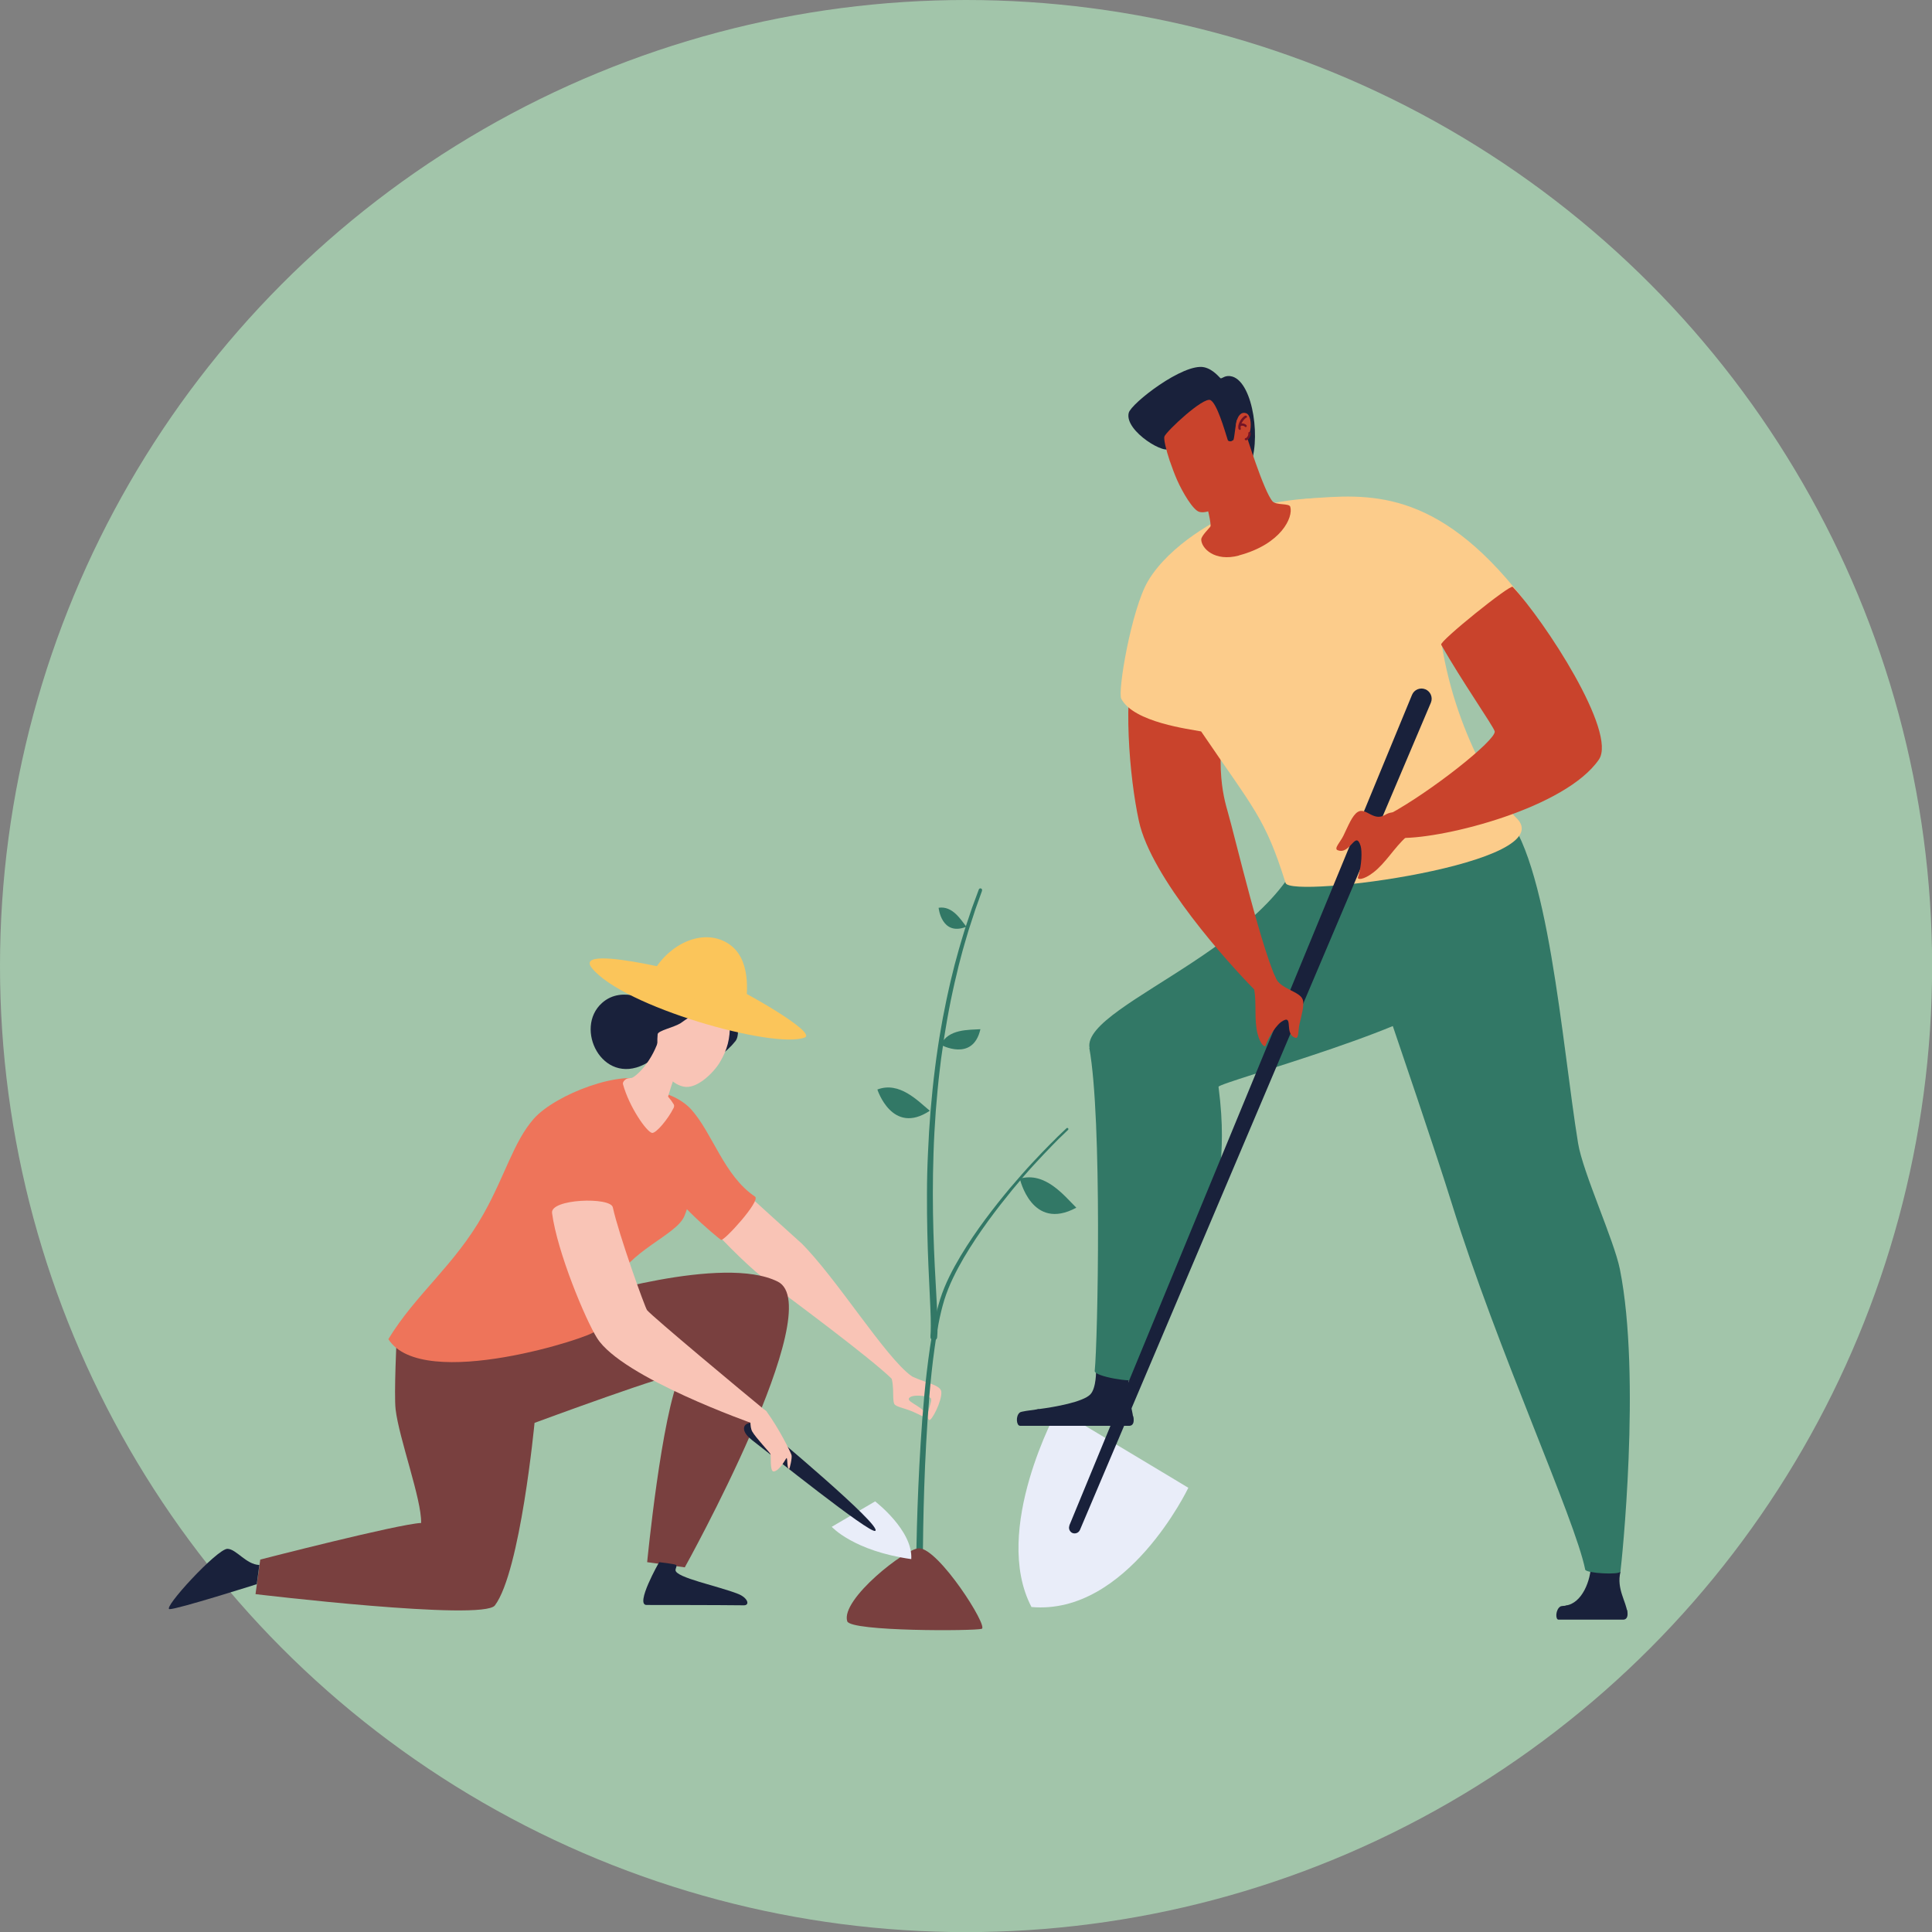 <?xml version="1.0" encoding="UTF-8"?> <svg xmlns="http://www.w3.org/2000/svg" id="Layer_2" width="171.03" height="171.03" viewBox="0 0 171.03 171.03"><rect x="0" y="0" width="171.03" height="171.03" fill="#808080" stroke="none"/><defs><style>.cls-1{fill:#f9c4b6;}.cls-2{fill:#e9edf9;}.cls-3{fill:#ee745a;}.cls-4{fill:#fccc8b;}.cls-5{fill:#fbc55a;}.cls-6{fill:#b5b5b5;}.cls-7{fill:#327866;}.cls-8{fill:#c9432c;}.cls-9{fill:#19213b;}.cls-10{fill:#a2c5aa;}.cls-11{fill:#731426;}.cls-12{fill:#79403f;}</style></defs><g id="CONTENT"><circle class="cls-10" cx="85.52" cy="85.52" r="85.52"></circle><path class="cls-2" d="m105.19,131.7l-11.57-6.95s-5.88,10.68-2.31,17.51c8.49.76,13.89-10.56,13.89-10.56Z"></path><g id="foot"><path class="cls-9" d="m90.71,125.83s6.62.06,8.81.06c.32,0,.83.07.8-.33-.07-.89-.69-2.5-.36-3.45-.62-.59-2.93-.84-2.93-.84,0,0,.04,1.62-.52,2.18-.66.66-3.08,1.1-4.55,1.29-.9.12-1.26,1.09-1.26,1.09Z"></path><path class="cls-9" d="m90.27,126.22h9.7c.32,0,.48-.3.34-.87l-8.33.04v-.65c-.9.12-1.59.21-1.7.3-.4.32-.29,1.17,0,1.17Z"></path></g><g id="foot-2"><path class="cls-9" d="m138.4,142.99s2.66.06,4.85.06c.32,0,.83.07.8-.33-.07-.89-.97-2.09-.6-3.56-.62-.59-2.07-1.09-2.61-.68,0,1.38-.77,3.46-2.24,3.65-.46.38-.2.85-.2.85Z"></path><path class="cls-9" d="m137.96,143.38h5.73c.32,0,.48-.3.34-.87,0,0-.34.06-.76,0-.35-.06-1.27-.32-1.65-.37-.41-.05-3.25-.06-3.48.07-.44.26-.47,1.17-.17,1.17Z"></path></g><g id="legs"><path class="cls-7" d="m96.43,92.77c1.15,6.26.75,25.98.48,28.59-.05.5,3.43,1.05,3.54.75.24-.69,7.22-12.46,7.59-18.57.11-1.89.29-3.77-.17-7.33-.05-.39,20.15-5.82,20.32-8.49.49-7.72.72-14.2.4-17.18-5.51-.78-12.59,1.95-12.59,1.95-.78,10.67-20.28,16.28-19.55,20.28Z"></path><path class="cls-7" d="m143.45,139.12c-.05.32-3.05.16-3.12-.17-.9-4.5-7.75-19.36-11.82-32.44-2.75-8.83-12.11-35.62-12.14-36.12,0,0,14.77.43,16.62,1.39,4.08,3.96,5.29,20.74,6.71,29.43.42,2.58,3.19,8.59,3.7,11.15,1.91,9.53.13,26.2.05,26.75Z"></path></g><path class="cls-8" d="m109.17,59.42c-1.7,7.04-1.1,10.33-.51,12.35.65,2.22,3.17,13.01,4.57,15.41.21.36-1.71.91-2.2.41-2.25-2.28-9.12-9.86-10.21-14.91-.84-3.86-1.47-11.17-.29-14.97.66-2.11,8.65,1.71,8.65,1.71Z"></path><g id="body"><path class="cls-4" d="m113.81,78.18c-1.82-5.79-2.78-6.51-7.48-13.43-.98-.2-5.96-.79-7.07-2.89-.34-.65.9-7.92,2.36-10.41,1.92-3.26,6.34-5.64,7.72-6.1.97-.32,6.29-1.79,9.85-1.04,1.71.37,8.03,9.73,8.29,11.73,1.18,9.05,5.7,15.38,6.72,16.33,4.31,4.06-19.95,7.2-20.39,5.8Z"></path><path class="cls-4" d="m115.78,44.14c5.26-.4,11.34-1,18.93,8.72.46.59-12.4,6.98-12.93,6.56-.54-.43-3.96-7.52-4.75-10.35-.78-2.83-3.45-4.75-1.25-4.92Z"></path></g><g id="head"><path class="cls-9" d="m103.57,39.61c-.17.85-4.06-1.43-3.65-3.06.21-.84,4.84-4.43,6.67-4.04.84.18,1.39.96,1.47.98.14.03.43-.34,1.05-.15,1.86.59,2.57,5.82,1.46,8.11-1.11,2.29-6.99-1.84-6.99-1.84Z"></path><path class="cls-8" d="m109.67,49.17c3.76-1,4.83-3.39,4.55-4.31-.1-.33-1.24-.11-1.57-.48-.78-.89-2.37-6.03-2.37-6.03l-4.48,2.49s1.54,5.4,1.35,5.77c-.07.13-.81.82-.81,1.15.01.77,1.18,1.99,3.33,1.42Z"></path><path class="cls-8" d="m103.58,40.87c.18.53.39,1.09.62,1.62.5,1.12,1.41,2.66,1.96,2.82,1.29.38,4.12-2.15,4.22-3.05.09-.76-.18-1.58-.25-2.44-.07-.9-.2-1.64-.57-2.62-.13-.34-.26,1.49-.37,1.76-.06.15-.46.14-.5,0-.3-.95-.96-3.24-1.53-3.54-.62-.32-3.89,2.74-4.08,3.22-.08.2.13,1.14.49,2.22Z"></path><path class="cls-8" d="m110.31,36.58c.74.25.44,3-.58,2.16-.6-.49-.32-2.47.58-2.16Z"></path><path class="cls-11" d="m109.74,38.05s-.08-.03-.1-.07c-.06-.22,0-.49.17-.76.12-.19.32-.41.46-.43.05,0,.11.03.12.08.01.05-.03.11-.08.12-.1.03-.58.53-.47.95.01.05-.02.11-.07.12,0,0-.02,0-.03,0Z"></path><path class="cls-11" d="m110.29,38.98s-.09-.03-.1-.08c-.01-.05.02-.11.08-.12.08-.01.13-.08.16-.13.07-.1.09-.23.08-.29-.01-.05.02-.11.08-.12.05-.01.11.02.12.08.03.13-.02.31-.11.45-.08.12-.18.19-.29.21,0,0-.01,0-.02,0Z"></path><path class="cls-11" d="m110.28,37.81s-.05-.01-.07-.03c-.11-.12-.3-.11-.39-.06-.05.03-.11,0-.14-.04-.03-.05,0-.11.04-.14.17-.09.45-.08.62.1.04.04.04.1,0,.14-.02.02-.04.03-.07.03Z"></path></g><path class="cls-8" d="m133.91,51.95c2.82,3,9.28,12.89,7.63,15.29-2.93,4.26-13.56,6.98-17.49,6.94-.7,0-1.47-1.88-1.12-2.07,3.72-2,9.51-6.59,9.39-7.36-.06-.38-2.98-4.55-4.74-7.68-.17-.3,6.11-5.36,6.33-5.12Z"></path><path class="cls-9" d="m94.66,135.05l30.34-73.54c.19-.46.72-.68,1.18-.49.46.19.68.72.49,1.18h0s-31.07,73.24-31.07,73.24c-.11.25-.4.37-.66.27-.25-.11-.37-.4-.27-.65Z"></path><path class="cls-8" d="m112.03,92.55c.36-.97,1.07-1.88,1.41-2.1,1.15-.77.18,1.1,1.23,1.42.32.1.24-.63.36-1.18.19-.84.46-1.71.29-2.21-.25-.73-2.02-.93-2.41-1.95-.6-1.57-1.99.41-1.88,1.06.22,1.3-.02,2.68.29,3.9.25.99.65,1.25.72,1.07Z"></path><path class="cls-8" d="m120.21,77.68c.36-1.09.37-2.37.24-2.79-.46-1.46-.91.83-2.04.37-.35-.14.24-.71.51-1.27.42-.86.78-1.8,1.27-2.11.72-.46,1.38.88,2.42.26,1.6-.95,2.45,1.44,1.9,1.93-1.09.97-1.84,2.33-2.94,3.17-.9.69-1.43.64-1.36.43Z"></path><path class="cls-1" d="m79.65,121.2c1.63,1.23,3.6,1.23,3.68,2.01.08.78-.87,2.64-1.08,2.49-.47-.32.43-1.76.11-1.96-.26-.16-1.65-.35-1.89.04-.23.39,1.57.8,1.52,1.69,0,.1-.7-.3-1.2-.51-.81-.34-1.51-.42-1.63-.69-.23-.53.15-1.92-.58-3.08-.14-.22,1.06,0,1.06,0Z"></path><path class="cls-7" d="m81.06,142.44s-.01-2.91.11-7.26c.06-2.18.16-4.71.33-7.43.17-2.72.41-5.61.83-8.49.22-1.44.47-2.88.9-4.26.44-1.38,1.11-2.64,1.81-3.82,1.41-2.34,2.99-4.35,4.38-6.02.71-.83,1.36-1.58,1.97-2.23.6-.65,1.14-1.2,1.59-1.66.23-.22.43-.42.6-.6.18-.17.33-.32.45-.43.25-.23.38-.36.38-.36.04-.04.1-.04.14,0,.04.04.04.1,0,.14h0s-.13.13-.37.36c-.12.12-.27.26-.45.43-.17.17-.37.38-.59.6-.44.45-.97,1.01-1.57,1.66-.6.65-1.25,1.4-1.94,2.24-1.37,1.68-2.92,3.69-4.3,6.02-.68,1.17-1.32,2.41-1.74,3.76-.41,1.35-.65,2.78-.85,4.21-.4,2.86-.6,5.75-.75,8.46-.15,2.71-.22,5.25-.26,7.42-.04,2.17-.05,3.98-.05,5.25,0,1.27,0,1.99,0,1.99h0c0,.17-.13.3-.3.3-.17,0-.3-.13-.3-.3Z"></path><path class="cls-12" d="m75,143.52c-.6-1.94,5.2-6.46,6.35-6.46,1.75,0,6.16,6.93,5.56,7.13-.6.2-11.63.25-11.91-.67Z"></path><path class="cls-7" d="m86.93,78.87s-.21.59-.58,1.62c-.17.52-.38,1.15-.61,1.87-.21.73-.47,1.55-.7,2.46-.06.23-.12.46-.18.69-.06.24-.11.48-.17.72-.12.49-.24,1-.35,1.52-.11.53-.23,1.06-.33,1.62-.1.55-.21,1.12-.3,1.7-.1.58-.19,1.16-.27,1.76-.04.3-.08.6-.13.9-.04.3-.07.61-.11.91-.15,1.22-.26,2.46-.36,3.71-.09,1.25-.16,2.49-.2,3.72-.04,1.23-.06,2.44-.06,3.61,0,2.34.08,4.53.17,6.4.09,1.87.2,3.43.23,4.54.02.55.02.99.01,1.29,0,.15-.02.27-.02.35,0,.08-.01.12-.01.12-.01.17-.16.29-.32.27-.17-.01-.29-.16-.27-.32h0s0-.03,0-.03c0,0,0-.04,0-.11,0-.07.02-.17.02-.31.01-.28.01-.71,0-1.25-.03-1.09-.12-2.65-.2-4.53-.08-1.88-.14-4.07-.13-6.43,0-1.18.03-2.39.09-3.63.05-1.23.13-2.49.23-3.74.11-1.25.23-2.5.39-3.73.04-.31.08-.61.12-.92.04-.3.09-.6.13-.9.08-.6.19-1.19.29-1.77.09-.58.21-1.15.32-1.7.1-.56.23-1.1.34-1.62.11-.53.24-1.04.36-1.53.06-.25.12-.49.18-.73.06-.24.13-.47.19-.69.24-.91.5-1.73.72-2.47.24-.73.45-1.36.63-1.88.38-1.03.6-1.62.6-1.62.03-.08.12-.12.19-.09.08.03.12.11.09.19Z"></path><path class="cls-7" d="m90.28,104.34c2.25-.64,3.92,1.5,5,2.57-3.95,2.14-5-2.57-5-2.57Z"></path><path class="cls-7" d="m77.67,96.45c1.95-.75,3.6,1.02,4.64,1.88-3.33,2.22-4.64-1.88-4.64-1.88Z"></path><path class="cls-7" d="m83.28,92.49c.67-1.42,2.49-1.31,3.51-1.38-.67,2.94-3.51,1.38-3.51,1.38Z"></path><path class="cls-7" d="m83.09,80.36c1.23-.19,1.96,1.05,2.46,1.68-2.21.87-2.46-1.68-2.46-1.68Z"></path><path class="cls-1" d="m70.89,110.01c-.42-.41-7.57-6.71-9.66-9.11-1.59.25-2.14,2.04-1.91,3.11.23,1.07,5.58,7.17,8.86,9.61,2.23,1.67,8.78,6.52,10.78,8.45.72.7,2.07,0,1.72-.26-2.35-1.71-6.62-8.67-9.79-11.81Z"></path><path class="cls-3" d="m58.71,96.79c.82.14,1.89.77,2.46,1.4,1.92,2.13,2.92,5.9,5.67,7.74.54.36-2.78,3.99-3.01,3.83-.24-.16-4.89-3.87-6.36-7.17-1.47-3.3-1.08-4.09-1.08-4.09l2.32-1.7Z"></path><path class="cls-12" d="m48.72,112.41l2.72,2.56s12.6-3.95,17.42-1.51c4.55,2.3-8.24,25.29-8.24,25.29l-3.33-.46s1.27-13.1,2.95-16.64c-.33-.35-12.92,4.31-12.92,4.31,0,0-1.25,13.15-3.51,16.16-1.06,1.41-21.19-1-21.19-1l.42-3.06s12.22-3.15,14.24-3.24c.06-2.06-1.97-7.51-2.26-10.07-.15-1.33.1-6.46.1-6.46l13.6-5.86Z"></path><path class="cls-6" d="m59.94,122.33s-.02,0-.04,0c-.04-.02-.06-.05-.05-.09,0-.05.18-1.25.37-1.63.02-.04.07-.06.12-.04.04.02.06.07.04.12-.12.25-.25.93-.31,1.31.29-.26.85-.67,1.4-.44.04.02.07.07.05.11-.02.04-.07.07-.11.05-.65-.27-1.39.58-1.39.59-.02.02-.04.03-.07.03Z"></path><path class="cls-9" d="m57.23,142.08s6.47,0,8.62.03c.56,0,.35-.67-.51-1.01-1.77-.7-5.52-1.44-5.54-2.1,0-.18.15-.37.06-.46-.09-.09-1.51-.25-1.51-.25,0,0-2.17,3.8-1.11,3.79Z"></path><path class="cls-9" d="m22.96,138.54c-1.18-.04-2.04-1.42-2.83-1.43-.91,0-5.8,5.32-5.12,5.34.68.02,7.72-2.21,7.72-2.21l.23-1.7Z"></path><path class="cls-3" d="m34.37,118.56c2.43-4,5.87-6.54,8.42-11.07,1.93-3.43,2.67-6.41,4.46-8.45,1.92-2.17,7.87-4.43,10.16-3.31,1.37.67,3.54,3.57,3.95,5.67.31,1.58.04,4.25-.77,6.24-.69,1.71-4.99,3.08-6.23,6.09-.78,1.9-1.92,2.19-1.88,2.8.01.21.08,1.04.14,1.34.07.38-15.19,5.45-18.24.68Z"></path><path class="cls-9" d="m57.78,88.79s-2.63-1.67-4.49,0c-2.49,2.23,0,7.31,3.73,5.44,3.03-1.52.76-5.44.76-5.44Z"></path><path class="cls-9" d="m60.6,85.5c-3.14.24-5.22,5.57-1.06,8.87.96.76,3.89-.1,5.57-2.21.46-.58.15-2.24-.44-3.74-.79-1.97-2.03-3.08-4.07-2.92Z"></path><path class="cls-1" d="m59.63,98.08c-.47.96-1.55,2.27-1.91,2.21-.48-.09-2.02-2.3-2.57-4.31-.06-.22.24-.49.46-.52.8-.12,1.12-.04,1.8.29.83.41,1.73,1.17,2.23,2.01.06.1.04.22-.01.33Z"></path><path class="cls-1" d="m55.68,95.55c-.52.15,2.26,2.26,3.32,1.88.11-.04.57-2.2,1.23-3.13,0,0-1.74-2.87-1.85-2.48-.57,1.99-1.95,3.51-2.7,3.72Z"></path><path class="cls-1" d="m58.22,91.55c-.2,2.19.62,4.26,2.28,4.64,1.18.27,2.66-1.23,3.2-2.11.71-1.18.93-2.17.91-3.38,0-.32-.4-1.31-1.02-1.46-1.26-.29-3.13,1.21-3.36,1.35-.59.36-1.98.65-2.01.96Z"></path><path class="cls-5" d="m52.4,85.7c2.75,3.42,16.07,7.19,18.83,6.15,1.18-.44-5.7-4.29-6.9-4.74-1.2-.45-13.86-3.81-11.93-1.41Z"></path><path class="cls-5" d="m57.85,86.01c1.41-2.47,4.36-3.85,6.54-2.53,2.18,1.32,1.73,4.52,1.64,5.52-1.76.62-8.18-1.39-8.19-2.99Z"></path><path class="cls-2" d="m77.47,132.91l-3.84,2.25s1.92,2.14,7.04,2.86c.16-2.54-3.2-5.11-3.2-5.11Z"></path><path class="cls-9" d="m67.93,126.57s10.25,8.54,9.55,8.95c-.47.28-9.27-6.78-10.9-8.03-1.63-1.25-.18-2.22,1.34-.91Z"></path><path class="cls-1" d="m67.87,124.96c-2.15-1.76-10.09-8.38-10.59-8.98-.17-.2-2.51-6.7-3.03-9.1-.2-.94-5.55-.76-5.38.5.45,3.44,2.95,9.43,3.99,11.08,2.21,3.5,13.81,7.57,13.81,7.57l1.21-1.07Z"></path><path class="cls-1" d="m68.48,130.26c-.35,0-.2-1.38-.28-1.55-.05-.12-1.31-1.46-1.6-1.97-.28-.49-.08-1.24-.29-1.57-.4-.63,1.28-.59,1.55-.22,1.11,1.52,2.13,3.59,2.21,3.86.07.25-.17,1.24-.21,1.23-.21-.02-.12-.92-.23-.97-.04,0-.62,1.18-1.16,1.19Z"></path></g></svg> 